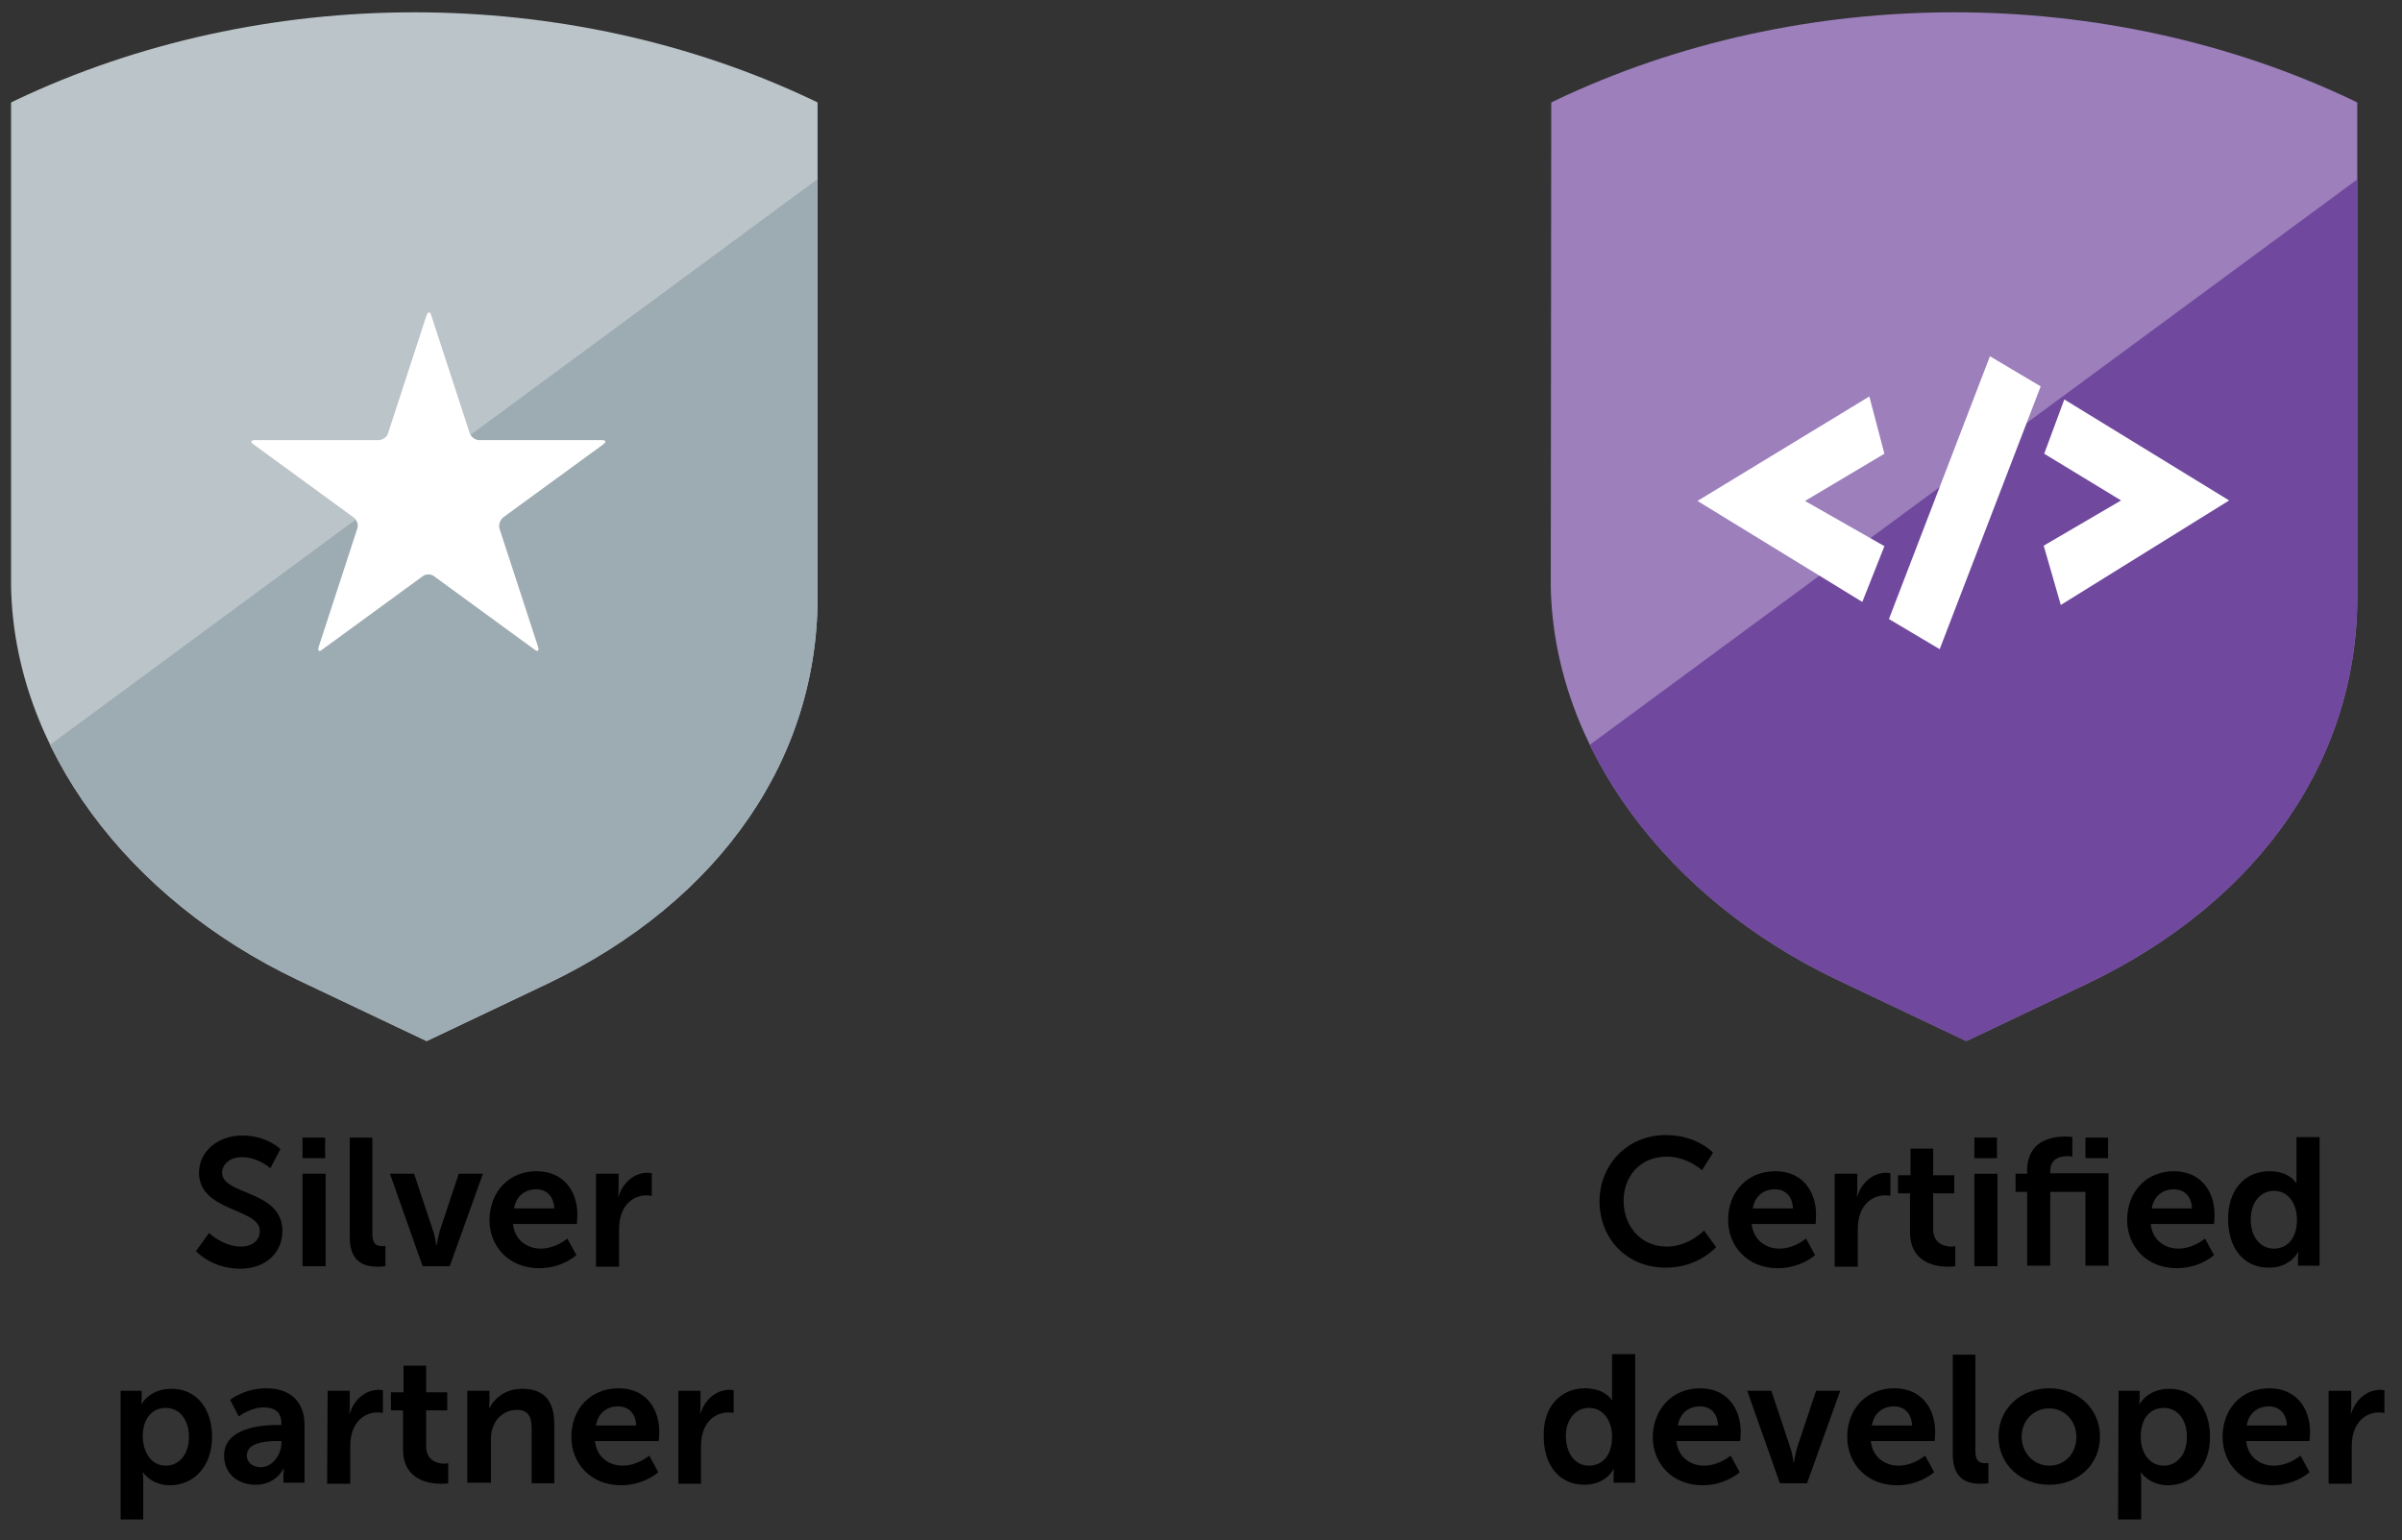 <?xml version="1.0" encoding="utf-8"?>
<!-- Generator: Adobe Illustrator 25.1.0, SVG Export Plug-In . SVG Version: 6.00 Build 0)  -->
<svg version="1.1" id="_x2014_ÎÓÈ_x5F_1" xmlns="http://www.w3.org/2000/svg" xmlns:xlink="http://www.w3.org/1999/xlink"
	 x="0px" y="0px" viewBox="0 0 478 306.5" style="enable-background:new 0 0 478 306.5;" xml:space="preserve">
<rect x="0" y="0" width="478" height="306.5" fill="#333333" stroke="none"/>
<style type="text/css">
	.st0{fill:#BBC4C9;}
	.st1{clip-path:url(#SVGID_2_);fill:#9DABB3;}
	.st2{fill:#FFFFFF;}
	.st3{fill:#9C7FBB;}
	.st4{clip-path:url(#SVGID_4_);fill:#70499E;}
</style>
<path class="st0" d="M2.2,20.4L3,20C52.2-3.4,112.8-3.4,161.9,20l0.8,0.4v97.1c0.5,33-19.1,61.7-53.8,78.3l-24,11.4L59.2,195
	c-33.8-16.1-56.4-46.1-57-78.3L2.2,20.4z"/>
<g>
	<g>
		<defs>
			<path id="SVGID_1_" d="M2.2,20.4L3,20C52.2-3.4,112.8-3.4,161.9,20l0.8,0.4v97.1c0.5,33-19.1,61.7-53.8,78.3l-24,11.4L59.2,195
				c-33.8-16.1-56.4-46.1-57-78.3L2.2,20.4z"/>
		</defs>
		<clipPath id="SVGID_2_">
			<use xlink:href="#SVGID_1_"  style="overflow:visible;"/>
		</clipPath>
		<polygon class="st1" points="179.9,212 -12,212 -18.2,169 188.8,16.4 		"/>
	</g>
</g>
<path class="st2" d="M95.4,87.6c-0.8,0-1.6-0.6-1.9-1.3l-7.7-23.6c-0.2-0.7-0.6-0.7-0.9,0l-7.7,23.6c-0.2,0.7-1.1,1.3-1.9,1.3H50.7
	c-0.8,0-0.9,0.4-0.3,0.8l20,14.6c0.6,0.5,1,1.4,0.7,2.2l-7.7,23.6c-0.2,0.7,0.1,1,0.7,0.5l20-14.6c0.6-0.5,1.7-0.5,2.3,0l20,14.6
	c0.6,0.5,0.9,0.2,0.7-0.5l-7.7-23.6c-0.2-0.7,0.1-1.7,0.7-2.2l20-14.6c0.6-0.5,0.5-0.8-0.3-0.8C119.8,87.6,95.4,87.6,95.4,87.6z"/>
<g>
	<path d="M41.6,245.4c0,0,2.8,2.7,6.4,2.7c1.9,0,3.7-1,3.7-3.1c0-4.6-12.1-3.8-12.1-11.6c0-4.2,3.7-7.4,8.6-7.4c5,0,7.6,2.7,7.6,2.7
		l-2,3.8c0,0-2.4-2.2-5.7-2.2c-2.2,0-3.9,1.3-3.9,3.1c0,4.5,12,3.4,12,11.6c0,4.1-3.1,7.5-8.4,7.5c-5.7,0-8.8-3.5-8.8-3.5
		L41.6,245.4z"/>
	<path d="M60.2,226.4h4.5v4.1h-4.5C60.2,230.5,60.2,226.4,60.2,226.4z M60.2,233.6h4.6V252h-4.6C60.2,252,60.2,233.6,60.2,233.6z"/>
	<path d="M69.6,226.4h4.5v19.1c0,2,0.7,2.5,1.9,2.5c0.4,0,0.7,0,0.7,0v4c0,0-0.7,0.1-1.4,0.1c-2.5,0-5.7-0.6-5.7-5.9V226.4z"/>
	<path d="M77.6,233.6h4.8l3.8,11.4c0.4,1.1,0.6,2.8,0.6,2.8h0.1c0,0,0.3-1.7,0.6-2.8l3.8-11.4h4.8L89.5,252h-5.4L77.6,233.6z"/>
	<path d="M106.8,233.1c5.3,0,8.1,3.9,8.1,8.7c0,0.5-0.1,1.8-0.1,1.8h-12.7c0.3,3.2,2.8,4.9,5.5,4.9c3,0,5.3-2,5.3-2l1.8,3.3
		c0,0-2.8,2.6-7.4,2.6c-6.1,0-9.9-4.4-9.9-9.6C97.5,237.1,101.3,233.1,106.8,233.1z M110.3,240.5c-0.1-2.5-1.6-3.8-3.6-3.8
		c-2.3,0-4,1.4-4.4,3.8H110.3z"/>
	<path d="M118.7,233.6h4.4v3.2c0,0.7-0.1,1.3-0.1,1.3h0.1c0.8-2.6,3-4.7,5.8-4.7c0.4,0,0.8,0.1,0.8,0.1v4.5c0,0-0.5-0.1-1.1-0.1
		c-1.9,0-4.1,1.1-5,3.9c-0.3,0.9-0.4,1.9-0.4,3v7.3h-4.6v-18.5H118.7z"/>
	<path d="M24,276.8h4.2v1.3c0,0.7-0.1,1.3-0.1,1.3h0.1c0,0,1.6-3,5.9-3c5,0,8.1,3.9,8.1,9.6c0,5.8-3.6,9.6-8.4,9.6
		c-3.6,0-5.3-2.5-5.3-2.5h-0.1c0,0,0.1,0.6,0.1,1.6v7.7H24V276.8z M33,291.7c2.5,0,4.6-2.1,4.6-5.7c0-3.5-1.9-5.8-4.6-5.8
		c-2.4,0-4.6,1.7-4.6,5.8C28.5,288.9,30,291.7,33,291.7z"/>
	<path d="M55.3,283.6H56v-0.3c0-2.4-1.5-3.2-3.5-3.2c-2.6,0-5,1.8-5,1.8l-1.7-3.3c0,0,2.8-2.3,7.2-2.3c4.8,0,7.6,2.7,7.6,7.3v11.5
		h-4.2v-1.5c0-0.7,0.1-1.3,0.1-1.3h-0.1c0,0-1.4,3.2-5.6,3.2c-3.3,0-6.2-2.1-6.2-5.7C44.5,284,52.4,283.6,55.3,283.6z M51.9,292
		c2.4,0,4.1-2.6,4.1-4.8v-0.4h-0.8c-2.3,0-6.1,0.3-6.1,2.9C49.1,290.8,50,292,51.9,292z"/>
	<path d="M65.2,276.8h4.4v3.2c0,0.7-0.1,1.3-0.1,1.3h0.1c0.8-2.6,3-4.7,5.8-4.7c0.4,0,0.8,0.1,0.8,0.1v4.5c0,0-0.5-0.1-1.1-0.1
		c-1.9,0-4.1,1.1-5,3.9c-0.3,0.9-0.4,1.9-0.4,3v7.3h-4.6L65.2,276.8L65.2,276.8z"/>
	<path d="M80.2,280.7h-2.4v-3.6h2.5v-5.3h4.5v5.3H89v3.6h-4.2v7.1c0,3,2.4,3.5,3.6,3.5c0.5,0,0.8-0.1,0.8-0.1v4c0,0-0.5,0.1-1.4,0.1
		c-2.6,0-7.6-0.8-7.6-6.9V280.7z"/>
	<path d="M93,276.8h4.4v2.1c0,0.7-0.1,1.3-0.1,1.3h0.1c0.8-1.5,2.8-3.8,6.5-3.8c4.1,0,6.4,2.1,6.4,7v11.8h-4.5v-10.9
		c0-2.2-0.6-3.7-2.9-3.7c-2.4,0-4.2,1.5-4.9,3.7c-0.3,0.8-0.3,1.6-0.3,2.4v8.4H93V276.8z"/>
	<path d="M123.1,276.3c5.3,0,8.1,3.9,8.1,8.7c0,0.5-0.1,1.8-0.1,1.8h-12.7c0.3,3.2,2.8,4.9,5.5,4.9c3,0,5.3-2,5.3-2l1.8,3.3
		c0,0-2.8,2.6-7.4,2.6c-6.1,0-9.9-4.4-9.9-9.6C113.7,280.3,117.6,276.3,123.1,276.3z M126.6,283.7c-0.1-2.5-1.6-3.8-3.6-3.8
		c-2.3,0-4,1.4-4.4,3.8H126.6z"/>
	<path d="M135,276.8h4.4v3.2c0,0.7-0.1,1.3-0.1,1.3h0.1c0.8-2.6,3-4.7,5.8-4.7c0.4,0,0.8,0.1,0.8,0.1v4.5c0,0-0.5-0.1-1.1-0.1
		c-1.9,0-4.1,1.1-5,3.9c-0.3,0.9-0.4,1.9-0.4,3v7.3H135V276.8z"/>
</g>
<path class="st3" d="M308.7,20.4l0.8-0.4c49.1-23.4,109.7-23.4,158.8,0l0.8,0.4v97.1c0.5,33-19.1,61.7-53.8,78.3l-24,11.4L365.6,195
	c-33.8-16.1-56.4-46.1-57-78.3L308.7,20.4z"/>
<g>
	<g>
		<defs>
			<path id="SVGID_3_" d="M308.7,20.4l0.8-0.4c49.1-23.4,109.7-23.4,158.8,0l0.8,0.4v97.1c0.5,33-19.1,61.7-53.8,78.3l-24,11.4
				L365.6,195c-33.8-16.1-56.4-46.1-57-78.3L308.7,20.4z"/>
		</defs>
		<clipPath id="SVGID_4_">
			<use xlink:href="#SVGID_3_"  style="overflow:visible;"/>
		</clipPath>
		<polygon class="st4" points="486.3,212 294.4,212 288.2,169 495.3,16.4 		"/>
	</g>
</g>
<g>
	<path d="M331.5,225.9c6.2,0,9.4,3.5,9.4,3.5l-2.2,3.5c0,0-2.9-2.7-7-2.7c-5.4,0-8.6,4-8.6,8.8c0,4.9,3.3,9.1,8.6,9.1
		c4.4,0,7.4-3.2,7.4-3.2l2.4,3.3c0,0-3.5,4.1-10,4.1c-7.8,0-13.2-5.8-13.2-13.3C318.4,231.6,324,225.9,331.5,225.9z"/>
	<path d="M353.3,233.1c5.3,0,8.1,3.9,8.1,8.7c0,0.5-0.1,1.8-0.1,1.8h-12.7c0.3,3.2,2.8,4.9,5.5,4.9c3,0,5.3-2,5.3-2l1.8,3.3
		c0,0-2.8,2.6-7.4,2.6c-6.1,0-9.9-4.4-9.9-9.6C343.9,237.1,347.8,233.1,353.3,233.1z M356.8,240.5c-0.1-2.5-1.6-3.8-3.6-3.8
		c-2.3,0-4,1.4-4.4,3.8H356.8z"/>
	<path d="M365.2,233.6h4.4v3.2c0,0.7-0.1,1.3-0.1,1.3h0.1c0.8-2.6,3-4.7,5.8-4.7c0.4,0,0.8,0.1,0.8,0.1v4.5c0,0-0.5-0.1-1.1-0.1
		c-1.9,0-4.1,1.1-5,3.9c-0.3,0.9-0.4,1.9-0.4,3v7.3h-4.6v-18.5H365.2z"/>
	<path d="M380.1,237.5h-2.4v-3.6h2.5v-5.3h4.5v5.3h4.2v3.6h-4.2v7.1c0,3,2.4,3.5,3.6,3.5c0.5,0,0.8-0.1,0.8-0.1v4
		c0,0-0.5,0.1-1.4,0.1c-2.6,0-7.6-0.8-7.6-6.9V237.5z"/>
	<path d="M392.9,226.4h4.5v4.1h-4.5V226.4z M392.9,233.6h4.6V252h-4.6V233.6z"/>
	<path d="M415,237.2h-7v14.7h-4.6v-14.7h-2.3v-3.6h2.3V233c0-6,4.9-6.8,7.5-6.8c0.9,0,1.5,0.1,1.5,0.1v3.9c0,0-0.4-0.1-0.9-0.1
		c-1.3,0-3.5,0.3-3.5,3v0.4h11.6v18.4H415V237.2z M415,226.4h4.5v4.1H415V226.4z"/>
	<path d="M432.6,233.1c5.3,0,8.1,3.9,8.1,8.7c0,0.5-0.1,1.8-0.1,1.8H428c0.3,3.2,2.8,4.9,5.5,4.9c3,0,5.3-2,5.3-2l1.8,3.3
		c0,0-2.8,2.6-7.4,2.6c-6.1,0-9.9-4.4-9.9-9.6C423.3,237.1,427.2,233.1,432.6,233.1z M436.2,240.5c-0.1-2.5-1.6-3.8-3.6-3.8
		c-2.3,0-4,1.4-4.4,3.8H436.2z"/>
	<path d="M451.6,233.1c4,0,5.3,2.3,5.3,2.3h0.1c0,0,0-0.5,0-1v-8.1h4.6v25.6h-4.3v-1.5c0-0.7,0.1-1.2,0.1-1.2h-0.1
		c0,0-1.5,3.1-5.8,3.1c-5,0-8.1-3.9-8.1-9.6C443.3,236.9,446.7,233.1,451.6,233.1z M452.5,248.5c2.4,0,4.6-1.7,4.6-5.8
		c0-2.8-1.5-5.7-4.6-5.7c-2.5,0-4.6,2.1-4.6,5.7C447.9,246.2,449.8,248.5,452.5,248.5z"/>
	<path d="M315.4,276.3c4,0,5.3,2.3,5.3,2.3h0.1c0,0,0-0.5,0-1v-8.1h4.6v25.6h-4.3v-1.5c0-0.7,0.1-1.2,0.1-1.2h-0.1
		c0,0-1.5,3.1-5.8,3.1c-5,0-8.1-3.9-8.1-9.6C307,280.1,310.5,276.3,315.4,276.3z M316.2,291.7c2.4,0,4.6-1.7,4.6-5.8
		c0-2.8-1.5-5.7-4.6-5.7c-2.5,0-4.6,2.1-4.6,5.7C311.7,289.4,313.5,291.7,316.2,291.7z"/>
	<path d="M338.3,276.3c5.3,0,8.1,3.9,8.1,8.7c0,0.5-0.1,1.8-0.1,1.8h-12.7c0.3,3.2,2.8,4.9,5.5,4.9c3,0,5.3-2,5.3-2l1.8,3.3
		c0,0-2.8,2.6-7.4,2.6c-6.1,0-9.9-4.4-9.9-9.6C329,280.3,332.9,276.3,338.3,276.3z M341.9,283.7c-0.1-2.5-1.6-3.8-3.6-3.8
		c-2.3,0-4,1.4-4.4,3.8H341.9z"/>
	<path d="M347.7,276.8h4.8l3.8,11.4c0.4,1.1,0.6,2.8,0.6,2.8h0.1c0,0,0.3-1.7,0.6-2.8l3.8-11.4h4.8l-6.6,18.4h-5.4L347.7,276.8z"/>
	<path d="M377,276.3c5.3,0,8.1,3.9,8.1,8.7c0,0.5-0.1,1.8-0.1,1.8h-12.7c0.3,3.2,2.8,4.9,5.5,4.9c3,0,5.3-2,5.3-2l1.8,3.3
		c0,0-2.8,2.6-7.4,2.6c-6.1,0-9.9-4.4-9.9-9.6C367.6,280.3,371.5,276.3,377,276.3z M380.5,283.7c-0.1-2.5-1.6-3.8-3.6-3.8
		c-2.3,0-4,1.4-4.4,3.8H380.5z"/>
	<path d="M388.6,269.6h4.5v19.1c0,2,0.7,2.5,1.9,2.5c0.4,0,0.7,0,0.7,0v4c0,0-0.7,0.1-1.4,0.1c-2.5,0-5.7-0.6-5.7-5.9V269.6z"/>
	<path d="M407.8,276.3c5.6,0,10.1,4,10.1,9.6c0,5.7-4.5,9.6-10.1,9.6s-10.1-4-10.1-9.6C397.7,280.3,402.2,276.3,407.8,276.3z
		 M407.8,291.7c3,0,5.4-2.3,5.4-5.7c0-3.4-2.5-5.7-5.4-5.7c-3,0-5.5,2.3-5.5,5.7C402.4,289.4,404.9,291.7,407.8,291.7z"/>
	<path d="M421.6,276.8h4.2v1.3c0,0.7-0.1,1.3-0.1,1.3h0.1c0,0,1.6-3,5.9-3c5,0,8.1,3.9,8.1,9.6c0,5.8-3.6,9.6-8.4,9.6
		c-3.6,0-5.3-2.5-5.3-2.5H426c0,0,0.1,0.6,0.1,1.6v7.7h-4.6L421.6,276.8L421.6,276.8z M430.6,291.7c2.5,0,4.6-2.1,4.6-5.7
		c0-3.5-1.9-5.8-4.6-5.8c-2.4,0-4.6,1.7-4.6,5.8C426,288.9,427.6,291.7,430.6,291.7z"/>
	<path d="M451.6,276.3c5.3,0,8.1,3.9,8.1,8.7c0,0.5-0.1,1.8-0.1,1.8H447c0.3,3.2,2.8,4.9,5.5,4.9c3,0,5.3-2,5.3-2l1.8,3.3
		c0,0-2.8,2.6-7.4,2.6c-6.1,0-9.9-4.4-9.9-9.6C442.3,280.3,446.1,276.3,451.6,276.3z M455.1,283.7c-0.1-2.5-1.6-3.8-3.6-3.8
		c-2.3,0-4,1.4-4.4,3.8H455.1z"/>
	<path d="M463.5,276.8h4.4v3.2c0,0.7-0.1,1.3-0.1,1.3h0.1c0.8-2.6,3-4.7,5.8-4.7c0.4,0,0.8,0.1,0.8,0.1v4.5c0,0-0.5-0.1-1.1-0.1
		c-1.9,0-4.1,1.1-5,3.9c-0.3,0.9-0.4,1.9-0.4,3v7.3h-4.6v-18.5H463.5z"/>
</g>
<path id="code" class="st2" d="M375,90.3l-3-11.4l-34.2,20.8l32.8,20.1l4.4-11.1l-15.8-9L375,90.3z M406.8,90.3l4-10.8l32.8,20.1
	l-33.5,20.8l-3.4-11.8l15.4-9L406.8,90.3z M386,129.2l-10.1-6L396,70.9l10.1,6L386,129.2z"/>
</svg>
